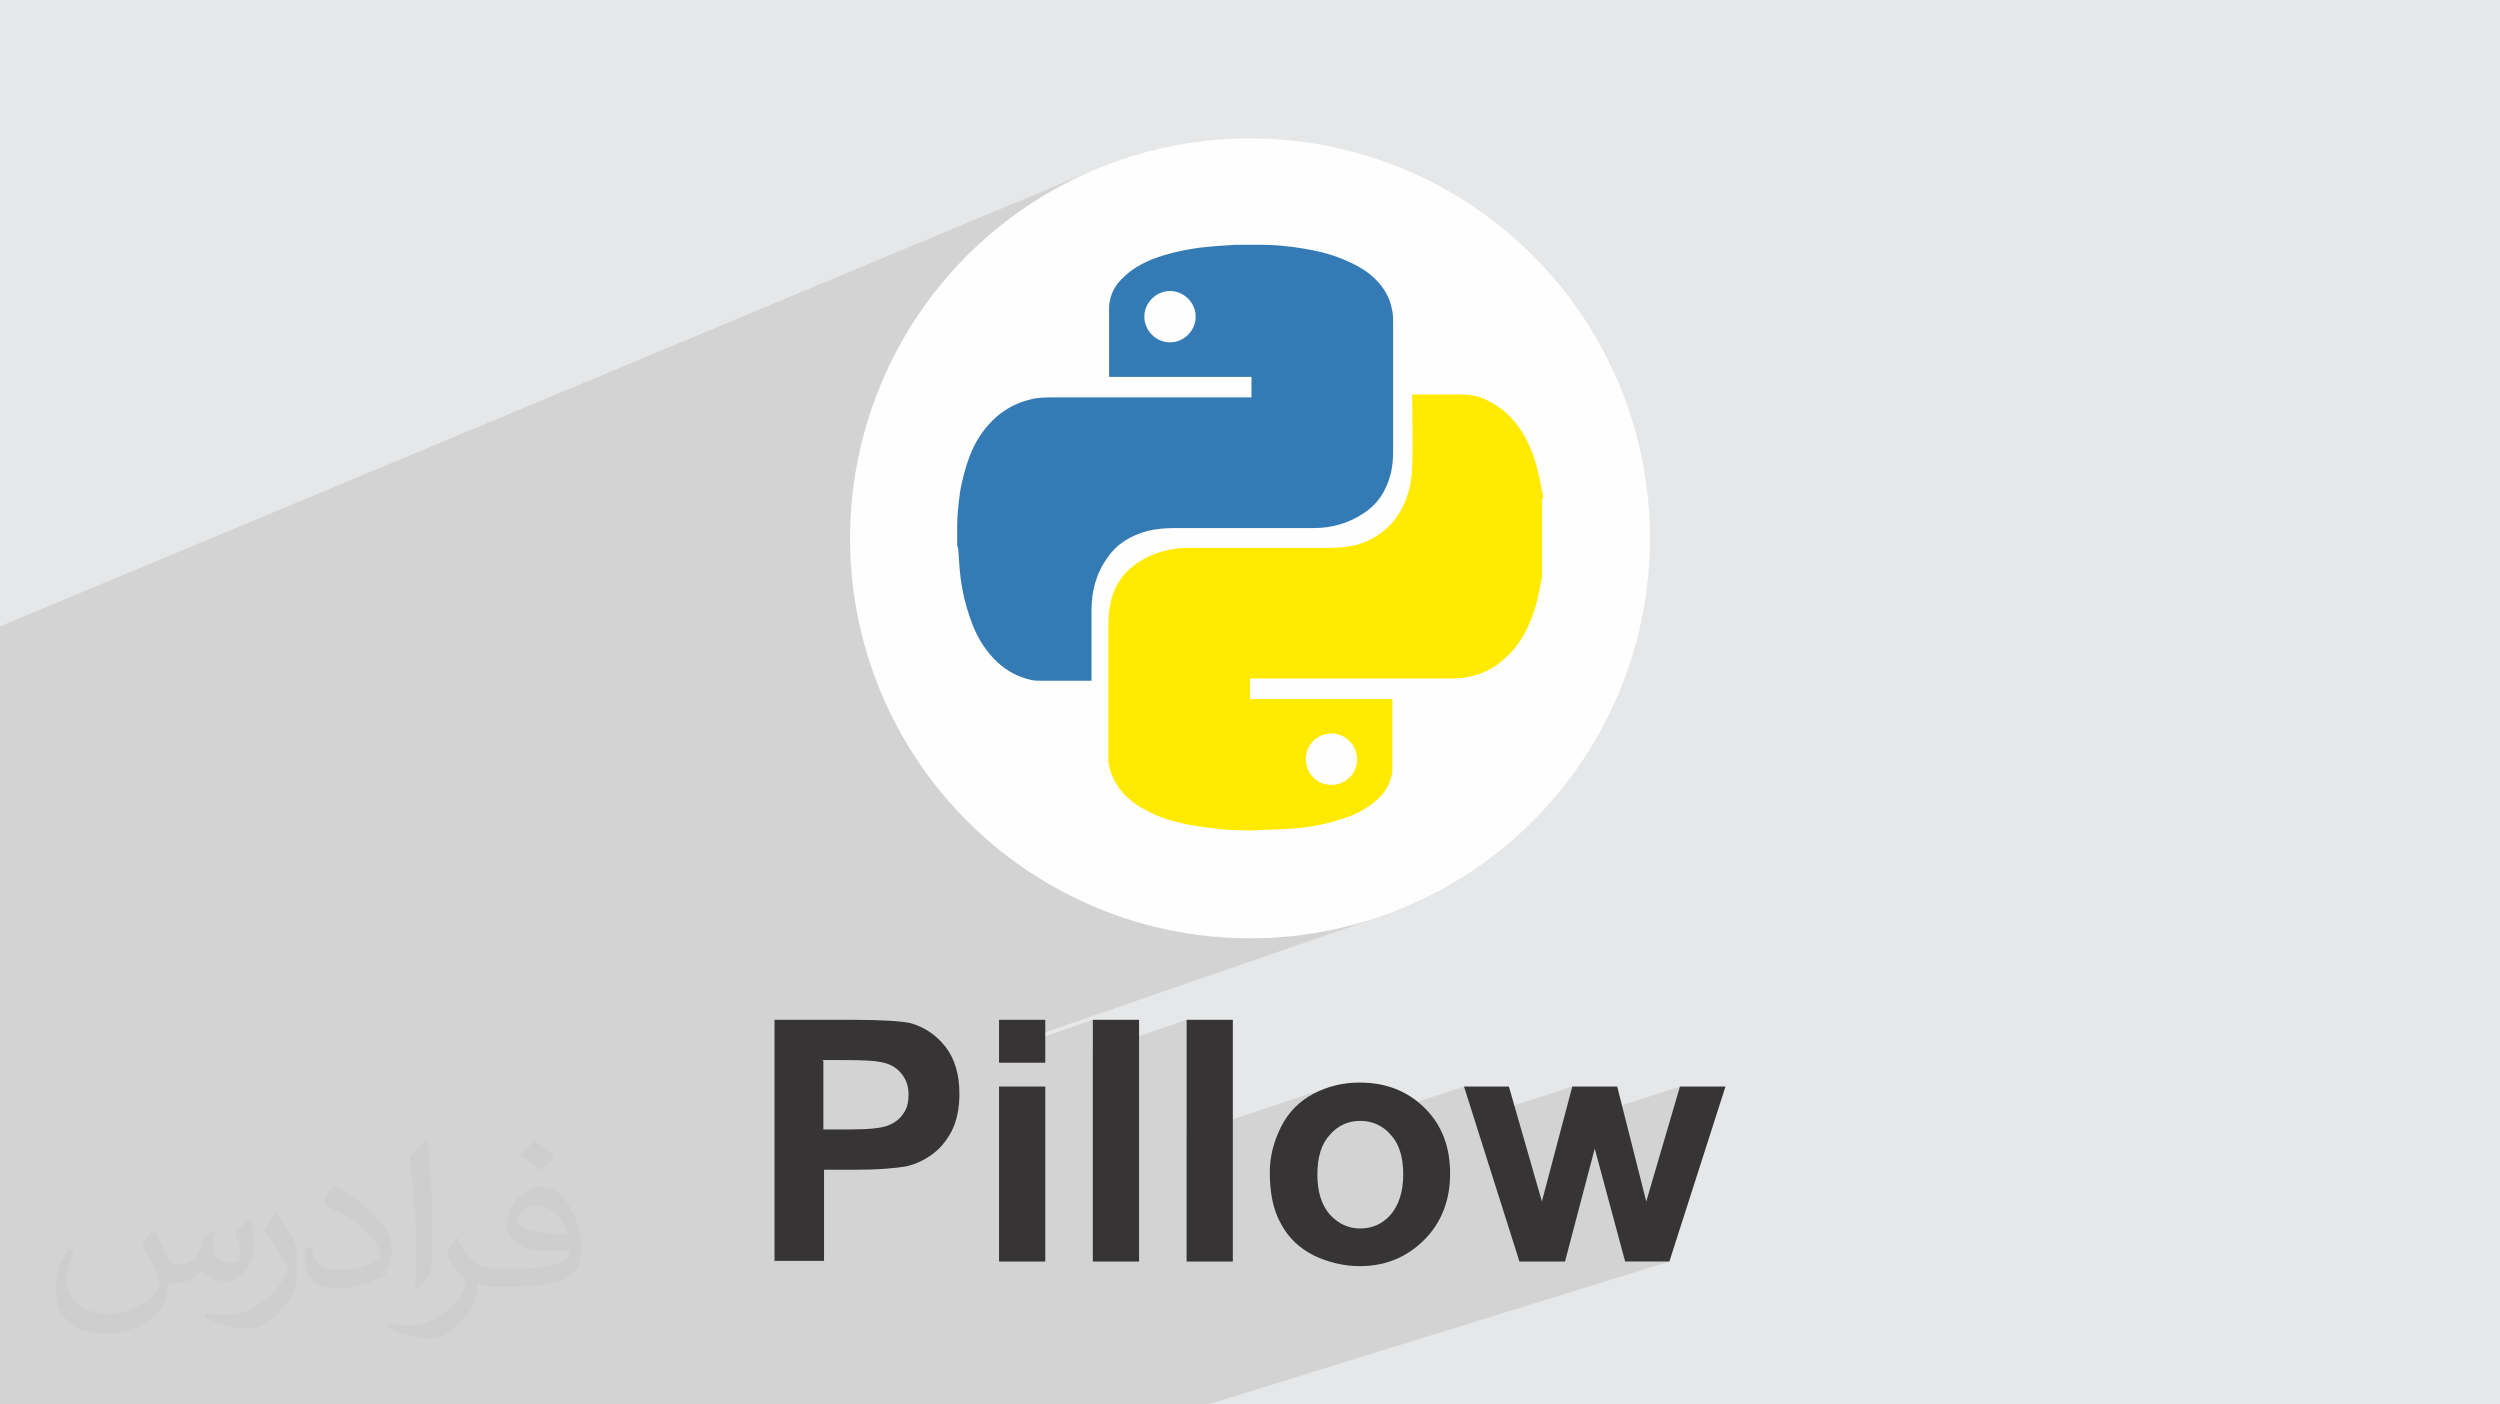 <?xml version="1.0" encoding="UTF-8"?>
<!DOCTYPE svg PUBLIC "-//W3C//DTD SVG 1.1//EN" "http://www.w3.org/Graphics/SVG/1.1/DTD/svg11.dtd">
<!-- Creator: CorelDRAW 2020 (64-Bit) -->
<svg xmlns="http://www.w3.org/2000/svg" xml:space="preserve" width="94.192mm" height="52.917mm" version="1.1" style="shape-rendering:geometricPrecision; text-rendering:geometricPrecision; image-rendering:optimizeQuality; fill-rule:evenodd; clip-rule:evenodd"
viewBox="0 0 9404.92 5283.66"
 xmlns:xlink="http://www.w3.org/1999/xlink"
 xmlns:xodm="http://www.corel.com/coreldraw/odm/2003">
 <defs>
  <style type="text/css">
   <![CDATA[
    .fil0 {fill:#E6E7E8}
    .fil3 {fill:#FEFEFE}
    .fil5 {fill:#347AB4;fill-rule:nonzero}
    .fil7 {fill:#373435;fill-rule:nonzero}
    .fil4 {fill:#FEFEFE;fill-rule:nonzero}
    .fil6 {fill:#FFEA00;fill-rule:nonzero}
    .fil2 {fill:#373435;fill-opacity:0.031}
    .fil1 {fill:#2B2A29;fill-opacity:0.102}
   ]]>
  </style>
 </defs>
 <g id="Layer_x0020_1">
  <polygon class="fil0" points="-0,0 9404.92,0 9404.92,5283.66 -0,5283.66 "/>
  <polygon class="fil1" points="3769.49,5283.66 3530.84,5283.66 3474.73,5283.66 3397.39,5283.66 3189.57,5283.66 3074.95,5283.66 3004.91,5283.66 2998.56,5283.66 2962.7,5283.66 2795.27,5283.66 2715.15,5283.66 2623.37,5283.66 2623.07,5283.66 2604.63,5283.66 2455.62,5283.66 2307.81,5283.66 2300.68,5283.66 2300.6,5283.66 2283.39,5283.66 2250.48,5283.66 2131.55,5283.66 2115.95,5283.66 2110.75,5283.66 2103.6,5283.66 2103.59,5283.66 1877.43,5283.66 1875.3,5283.66 1853.58,5283.66 1663.22,5283.66 1475.03,5283.66 1429.41,5283.66 1415.23,5283.66 1302.82,5283.66 1302.77,5283.66 1298.05,5283.66 764.68,5283.66 760.62,5283.66 617.61,5283.66 505.49,5283.66 275.14,5283.66 274.81,5283.66 264.76,5283.66 240.17,5283.66 206.68,5283.66 184.93,5283.66 31.17,5283.66 25.73,5283.66 -0,5283.66 -0,5256.25 -0,5242.75 -0,5209.28 -0,5148.66 -0,5144.8 -0,5099.28 -0,5070.26 -0,4872.72 -0,4872.7 -0,4870.58 -0,4852.29 -0,4852.27 -0,4785.87 -0,4785.84 -0,4762.32 -0,4762.29 -0,4751.17 -0,4690.79 -0,4573.96 -0,4568.48 -0,4554.12 -0,4554.1 -0,4537.52 -0,4537.49 -0,4532.63 -0,4532.6 -0,4532.48 -0,4532.45 -0,4431.22 -0,4431.19 -0,4358.36 -0,4358.34 -0,4330.76 -0,4330.73 -0,4310.8 -0,4310.77 -0,4289.12 -0,4289.1 -0,4096.85 -0,4091.83 -0,4054.36 -0,4054.34 -0,4050.12 -0,4050.1 -0,4028.41 -0,4028.39 -0,3975.34 -0,3975.31 -0,3974.32 -0,3974.29 -0,3948.92 -0,3948.89 -0,3885.67 -0,3878.88 -0,3858.78 -0,3804.7 -0,3804.68 -0,3778.2 -0,3770.55 -0,3770.52 -0,3746.47 -0,3746.44 -0,3712.56 -0,3697.03 -0,3668.01 -0,3667.99 -0,3657.18 -0,3607.26 -0,3607.23 -0,3546.97 -0,3546.94 -0,3544.13 -0,3544.11 -0,3464.56 -0,3457.93 -0,3344.04 -0,3342.09 -0,3284.97 -0,3229.27 -0,3112.56 -0,3077.46 -0,3055.29 -0,3052.83 -0,3049.69 -0,2998.85 -0,2996.67 -0,2912.02 -0,2874.6 -0,2867.98 -0,2843.86 -0,2841.86 -0,2810.76 -0,2808.75 -0,2768.29 -0,2742.22 -0,2356.32 4116.8,638.71 4050.15,668.85 3985.28,702.07 3922.26,738.3 3861.21,777.43 3802.22,819.39 3745.39,864.05 3690.79,911.34 3638.54,961.16 3588.72,1013.42 3541.43,1068.01 3496.77,1124.85 3454.81,1183.84 3415.68,1244.89 3379.44,1307.9 3346.22,1372.77 3343.26,1379.32 4332.53,976.04 4343.43,972 4354.39,968.14 4365.41,964.47 4376.48,960.99 4387.6,957.68 4398.77,954.54 4409.97,951.58 4421.22,948.78 4432.49,946.15 4443.79,943.67 4455.12,941.34 4466.47,939.17 4477.83,937.13 4489.2,935.24 4500.59,933.5 4511.97,931.88 4520.74,930.87 4529.44,929.93 4538.1,929.04 4546.73,928.21 4555.31,927.43 4563.88,926.69 4572.43,925.99 4580.97,925.32 4589.51,924.69 4598.07,924.09 4606.64,923.51 4615.22,922.95 4623.85,922.4 4632.52,921.87 4641.23,921.35 4650,920.83 4650.92,920.83 4651.65,920.83 4652.25,920.83 4652.78,920.83 4653.31,920.83 4653.89,920.83 4654.61,920.83 4655.53,920.83 4665.89,920.83 4676.28,920.83 4686.73,920.83 4697.29,920.83 4707.97,920.83 4718.82,920.83 4729.86,920.83 4741.12,920.83 4742.15,920.83 4743.15,920.83 4744.09,920.83 4744.93,920.83 4745.63,920.83 4746.17,920.83 4746.53,920.83 4746.65,920.83 4756.46,920.89 4766.2,921.08 4775.91,921.39 4785.56,921.81 4795.19,922.36 4804.8,923.01 4814.38,923.76 4823.96,924.62 4833.53,925.58 4843.12,926.62 4852.72,927.76 4862.35,928.97 4872,930.28 4881.71,931.66 4891.45,933.11 4901.26,934.63 4910.58,936.21 4919.89,937.87 4929.19,939.61 4938.48,941.43 4947.76,943.36 4957.02,945.4 4966.25,947.54 4975.46,949.8 4984.63,952.21 4993.77,954.73 5002.87,957.42 5011.92,960.26 5020.92,963.25 5029.88,966.42 5038.76,969.76 5047.6,973.29 5056.36,976.94 5065.05,980.69 5073.66,984.52 5082.19,988.47 5090.6,992.55 5098.93,996.78 5107.14,1001.16 5115.23,1005.73 5123.18,1010.49 5131,1015.45 5138.68,1020.65 5146.21,1026.09 5153.57,1031.79 5160.76,1037.76 5167.78,1044.03 5174.61,1050.6 5185.59,1062.24 5195.73,1074.41 5204.98,1087.09 5213.25,1100.29 5220.49,1114.01 5226.62,1128.25 5231.58,1143.01 5235.31,1158.28 5237.14,1165.54 5238.51,1172.81 5239.5,1180.17 5240.16,1187.61 5240.56,1195.19 5240.76,1202.93 5240.84,1210.86 5240.85,1219.01 5240.85,1234.03 5240.85,1249.07 5240.85,1264.12 5240.85,1279.18 5240.85,1294.26 5240.85,1309.35 5240.85,1324.44 5240.85,1339.54 5240.85,1354.66 5240.85,1369.78 5240.85,1384.9 5240.85,1400.04 5240.85,1415.17 5240.85,1430.31 5240.85,1445.45 5240.85,1460.59 5240.85,1475.74 5240.85,1490.87 5240.85,1506.01 5240.85,1511.82 5312.57,1484.01 5313.61,1484.01 5314.64,1484.01 5315.68,1484.01 5316.72,1484.01 5317.75,1484.01 5318.78,1484.01 5319.81,1484.01 5320.83,1484.01 5331.74,1484.01 5342.69,1484.01 5353.69,1484.01 5364.74,1484.01 5375.82,1484.01 5386.92,1484.01 5398.05,1484.01 5409.17,1484.01 5420.3,1484.01 5431.43,1484.01 5442.53,1484.01 5453.61,1484.01 5464.66,1484.01 5475.66,1484.01 5486.62,1484.01 5497.53,1484.01 5511.9,1484.4 5526,1485.61 5539.85,1487.65 5553.44,1490.56 5566.77,1494.39 5579.84,1499.14 5592.65,1504.87 5592.67,1504.89 5605.2,1511.61 5605.22,1511.63 5614.39,1516.43 5614.41,1516.45 5623.33,1521.57 5623.35,1521.59 5632.01,1527.01 5632.03,1527.03 5640.45,1532.75 5640.47,1532.77 5648.64,1538.79 5648.66,1538.81 5656.6,1545.1 5656.62,1545.12 5664.31,1551.69 5664.33,1551.71 5671.81,1558.55 5671.83,1558.57 5679.07,1565.66 5679.09,1565.68 5686.11,1573.03 5686.13,1573.05 5692.93,1580.64 5692.95,1580.66 5699.54,1588.48 5699.56,1588.5 5705.94,1596.55 5705.96,1596.57 5712.13,1604.84 5712.15,1604.86 5718.12,1613.34 5718.14,1613.36 5723.91,1622.03 5723.93,1622.05 5731.9,1635.07 5731.92,1635.09 5739.34,1648.29 5739.36,1648.31 5746.26,1661.69 5746.28,1661.71 5752.68,1675.26 5752.7,1675.28 5758.64,1689.01 5764.15,1702.9 5769.25,1716.93 5773.96,1731.1 5778.32,1745.4 5782.35,1759.82 5786.08,1774.35 5789.55,1788.99 5792.76,1803.73 5795.77,1818.56 5798.58,1833.46 5801.25,1848.45 5802.17,1851.68 5802.88,1855.09 5803.47,1858.65 5804,1862.25 5804.53,1865.87 5805.13,1869.42 5805.86,1872.83 5806.78,1876.06 5801.27,1878.13 5801.27,1891.91 5801.27,1910.55 5801.27,1929.18 5801.27,1947.82 5801.27,1966.45 5801.27,1985.09 5801.27,2003.73 5801.27,2022.37 5801.27,2041 5801.27,2059.64 5801.27,2078.27 5801.27,2096.91 5801.27,2115.55 5801.27,2134.18 5801.27,2152.81 5801.27,2171.44 5800.35,2174.55 5799.63,2177.65 5799.04,2180.76 5798.51,2183.86 5797.98,2186.97 5797.38,2190.08 5796.65,2193.19 5795.74,2196.3 5794.18,2204.55 5792.62,2212.74 5791.02,2220.87 5789.4,2228.96 5787.72,2236.98 5785.99,2244.97 5784.17,2252.92 5782.29,2260.84 5780.29,2268.72 5778.19,2276.56 5775.97,2284.39 5773.61,2292.2 5771.11,2300 5768.45,2307.78 5765.62,2315.54 5762.61,2323.31 5758.36,2334.12 5753.92,2344.78 5749.26,2355.29 5744.35,2365.66 5739.22,2375.86 5733.83,2385.9 5728.17,2395.75 5722.23,2405.43 5716,2414.9 5709.46,2424.18 5702.61,2433.25 5695.44,2442.09 5687.92,2450.72 5680.05,2459.11 5671.81,2467.24 5663.21,2475.14 5654.83,2482.71 5646.26,2489.9 5637.5,2496.69 5628.54,2503.1 5619.38,2509.11 5610.03,2514.74 5600.49,2519.98 5590.75,2524.84 5580.81,2529.3 5570.69,2533.38 5238.06,2654.04 5238.06,2667.27 5238.06,2683.18 5238.06,2699.04 5238.06,2714.89 5238.06,2730.7 5238.06,2746.49 5238.06,2762.29 5238.06,2778.07 5238.06,2793.87 5238.06,2809.68 5238.06,2825.52 5238.06,2841.39 5238.06,2857.29 5238.06,2873.26 5238.06,2889.28 5238.05,2892.38 5238.02,2895.53 5237.91,2898.73 5237.71,2902.04 5237.38,2905.47 5236.89,2909.07 5236.2,2912.86 5235.28,2916.87 5231.55,2931.1 5226.58,2944.79 5220.45,2957.89 5213.22,2970.37 5204.94,2982.21 5195.7,2993.36 5185.56,3003.8 5174.58,3013.5 5167.27,3019.58 5159.82,3025.41 5152.25,3030.99 5144.55,3036.31 5136.72,3041.41 5128.77,3046.26 5120.68,3050.87 5112.46,3055.25 5104.11,3059.41 5095.64,3063.35 5087.03,3067.07 5078.29,3070.57 5069.42,3073.86 4117.38,3411.68 4185.12,3438.39 4255.04,3462.05 4326.44,3482.33 4399.23,3499.13 4473.33,3512.36 4548.62,3521.93 4625.04,3527.74 4702.46,3529.7 4779.88,3527.74 4856.3,3521.93 4931.59,3512.36 5005.69,3499.13 5078.49,3482.33 5149.88,3462.05 5219.8,3438.39 3758.36,3943.58 3758.36,3958.34 4111.17,3836.5 4111.17,3957.37 4463.95,3836.5 4463.95,4268.5 4991.4,4092.86 4981.06,4096.64 4970.85,4100.72 4960.77,4105.11 4950.8,4109.79 4940.97,4114.77 4931.3,4120.06 4921.88,4125.7 4912.7,4131.69 4903.79,4138.02 4895.12,4144.68 4886.73,4151.66 4878.61,4158.97 4870.79,4166.62 4863.25,4174.58 4856.01,4182.86 4849.07,4191.45 4842.45,4200.35 4836.15,4209.56 4830.17,4219.06 4824.54,4228.87 4819.23,4238.97 4814.25,4249.25 4809.57,4259.58 4805.19,4269.97 4801.1,4280.39 4797.33,4290.86 4793.86,4301.38 4790.71,4311.92 4789.56,4316.2 5069.42,4223.98 5077.05,4221.74 5084.83,4219.9 5092.77,4218.47 5100.84,4217.46 5109.04,4216.84 5114.9,4216.7 5507.4,4087.42 5545.61,4207.96 5914.86,4087.42 5876.96,4230.73 6319.82,4087.42 6193.11,4519.71 6063.76,4560.48 6113.61,4745.82 6280.08,4745.82 4543.83,5283.66 4383.55,5283.66 4165.9,5283.66 4003.26,5283.66 4000.85,5283.66 "/>
  <path class="fil2" d="M578.49 4627.69c17.95,27.21 29.6,53.36 40.96,82.43 8.45,16.91 12.93,48.09 52.57,48.09 11.61,0 28.28,-3.42 43.06,-11.61 16.63,-8.73 29.32,-21.94 35.94,-42l15.85 -53.36 38.57 -19.02 2.64 2.64c-5.27,20.09 -6.59,39.36 -6.59,54.43 0,44.63 38.57,61.56 69.22,61.56 17.95,0 34.09,-8.73 34.09,-25.11 0,-21.13 -8.98,-57.06 -20.62,-89.29 17.95,-17.95 35.94,-35.94 56.53,-50.47l3.17 1.6c8.98,38.04 14,75.56 14,100.66 0,24.57 -10.83,51.79 -19.81,69.49 -18.49,34.87 -51.25,62.62 -90.87,62.62 -30.1,0 -63.65,-15.07 -86.66,-43.06l-1.32 0c-21.66,26.96 -55.22,51.25 -108.86,51.25l-16.63 0c-2.64,35.41 -10.29,60.49 -21.94,82.95 -31.95,62.34 -126.81,106.47 -216.1,106.47 -124.17,0 -186.51,-71.59 -186.51,-166.96 0,-58.91 19.27,-113.6 48.88,-152.42l24.29 10.04c-18.49,35.41 -30.91,68.68 -30.91,101.45 0,89.29 72.66,131.83 156.4,131.83 77.68,0 173.83,-49.41 191.28,-106.72 -6.59,-62.62 -30.1,-91.93 -66.04,-148.99 10.83,-19.02 24.83,-38.04 42.28,-58.38l3.17 0 0 0 0 0 -0.02 -0.09zm1432.13 -336.04c26.15,16.39 51.79,35.66 76.87,57.85 -14,19.81 -31.45,37.79 -53.11,53.64 -25.11,-20.34 -50.19,-37.79 -75.84,-56.27 17.42,-19.55 34.62,-38.29 52.04,-55.22l0 0 0 0 0 0 0 0 0 0 0.03 0zm13.47 244.11c-42.28,0 -76.87,27.75 -76.87,48.34 0,44.13 84.53,57.85 185.72,57.31 -12.68,-51.79 -57.06,-105.68 -108.86,-105.68l0.01 0.03zm-94.86 236.19c54.96,0 103.04,-1.6 139.74,-10.83 40.96,-10.29 75.56,-30.91 75.56,-45.17 0,-3.7 0,-8.19 -1.32,-11.89 -22.98,2.11 -49.41,2.11 -72.38,2.11 -74.49,0 -131.55,-16.91 -154.02,-58.66 -5.55,-11.61 -9.51,-24.57 -9.51,-39.36 0,-40.43 17.42,-79.79 48.09,-107 25.61,-22.45 53.89,-36.44 82.67,-36.44 52.04,0 93.51,41.75 122.57,107.54 15.85,35.94 26.68,77.4 26.68,129.72 0,34.87 -9.51,64.19 -31.17,85.85 -40.43,39.11 -114.92,53.89 -229.04,53.89l-51.79 0 0 0 -13.47 0c-28.28,0 -48.62,-5.02 -64.72,-17.42l-2.64 0c0.79,6.59 1.32,12.93 1.32,19.02 0,25.61 -8.45,58.38 -25.61,84.53 -50.72,75.3 -105.68,108.04 -153.24,108.04 -48.09,0 -107,-18.49 -160.11,-42.54l9.51 -18.49c17.17,7.13 40.96,11.89 73.7,11.89 85.85,0 198.66,-82.43 212.66,-163 -3.17,-6.59 -8.98,-15.32 -17.17,-24.57 -25.11,-29.85 -40.96,-54.68 -55.75,-80.83 12.68,-25.11 24.29,-45.17 35.13,-63.4l4.49 -0.53c36.72,74.77 69.99,117.55 144.23,117.55l11.61 0 0 0 53.89 0 0 0 0 0 0 0 0 0 0 0 0.09 0.01zm-371.98 79c6.34,-34.34 6.87,-72.91 6.87,-108.86l0 -53.36c0,-99.6 -12.68,-244.36 -22.98,-338.68 17.95,-19.27 43.06,-42 62.87,-57.31l5.81 1.6c13.47,118.62 16.63,256 16.63,383.06 0,33.3 -1.32,65.79 -4.49,89.55 -1.85,30.1 -19.27,52.83 -56.53,87.7l-8.19 -3.7zm-382.8 -157.19c1.85,46.77 24.83,83.49 105.15,83.49 49.93,0 92.19,-12.93 138.96,-35.13 8.45,-3.7 12.93,-8.73 12.93,-12.93 0,-29.32 -22.45,-68.15 -60.23,-103.55 -36.72,-33.3 -85.34,-62.62 -130.76,-82.18 -15.6,-6.59 -20.62,-13.47 -20.62,-20.09 0,-13.47 17.95,-41.75 32.77,-62.09l5.02 -0.53c52.04,27.21 110.17,67.64 153.24,112.53 39.11,41.47 63.4,83.49 63.4,129.19 0,33.81 -10.29,65.51 -26.96,95.11 -57.06,28.79 -117.83,50.72 -178.06,50.72 -73.17,0 -123.1,-34.34 -123.1,-114.92 0,-8.73 0,-22.19 3.17,-39.64l25.11 0 0 0 0 0 0 0 0 0 0 0 -0.02 0zm-132.37 -132.9l45.45 73.45c16.63,27.21 32.23,56.81 32.23,103.55l0 59.7c0,48.34 -30.91,100.13 -80.83,151.38 -39.11,34.62 -73.7,49.41 -105.68,49.41 -47.55,0 -101.98,-14.79 -164.85,-41.75l7.13 -18.49c19.81,5.27 42.79,9.77 71.06,9.77 90.36,-0.53 182.8,-66.57 225.08,-147.15 5.02,-9.26 6.87,-17.95 6.87,-24.04 0,-9.26 -5.02,-19.55 -8.98,-28.79 -22.98,-43.31 -48.62,-82.95 -76.87,-119.68 14.79,-23.25 29.6,-45.7 45.7,-67.9l3.7 0.53 0 0 0 0 0 0 0 0 0 0 -0.02 0.01z"/>
  <g id="_2092551503008">
   <g>
    <circle class="fil3" cx="4702.46" cy="2025.09" r="1504.61"/>
    <path class="fil4" d="M3600.91 2060.99c0,-24.82 0,-49.68 0,-74.55 0,-2.75 0,-5.52 0,-8.27 0,-44.15 5.53,-85.59 11.03,-129.75 8.27,-44.15 19.33,-88.35 35.89,-132.53 22.08,-57.96 55.22,-107.68 102.15,-149.06 35.89,-30.35 77.28,-52.46 124.23,-63.51 27.6,-8.28 57.96,-8.28 88.35,-8.28 245.71,0 491.41,0 739.89,0 2.78,0 2.78,0 5.53,0 0,-24.86 0,-49.68 0,-77.28 -179.44,0 -356.13,0 -535.6,0 0,-2.78 0,-5.53 0,-8.28 0,-80.06 0,-157.36 0,-237.43 0,-2.75 0,-5.52 0,-8.27 0,-11.05 0,-19.33 2.78,-30.35 5.53,-35.89 24.83,-66.27 52.46,-91.12 30.35,-30.35 66.26,-49.68 104.92,-66.26 57.96,-22.09 118.71,-35.89 179.44,-44.16 46.91,-5.53 91.09,-8.27 138.03,-11.05 2.78,0 2.78,0 5.53,0 27.6,0 55.22,0 85.59,0 2.76,0 5.53,0 5.53,0 52.46,0 102.15,5.52 154.61,13.8 49.68,8.27 99.4,19.33 146.34,38.66 46.91,19.33 91.09,41.41 127.01,77.31 30.35,30.36 52.46,66.27 60.71,107.68 5.53,19.33 5.53,38.66 5.53,60.74 0,160.14 0,323.02 0,483.14 0,24.85 -2.78,52.46 -8.27,77.32 -16.55,66.26 -49.68,118.7 -107.68,154.61 -55.22,35.89 -118.71,52.46 -182.19,52.46 -173.94,0 -350.63,0 -524.54,0 -33.13,0 -69.02,2.78 -102.16,11.05 -60.73,16.55 -113.2,46.92 -149.07,99.38 -44.16,60.73 -60.74,127.01 -60.74,201.53 0,85.6 0,171.17 0,256.76 0,2.76 0,2.76 0,5.53 -2.78,0 -5.52,0 -5.52,0 -60.74,0 -121.49,0 -184.97,0 -11.05,0 -24.86,0 -35.89,-2.78 -49.68,-11.03 -91.09,-33.13 -127.01,-66.27 -41.42,-38.62 -71.79,-85.59 -93.88,-140.81 -16.55,-44.15 -30.35,-88.35 -38.65,-135.28 -8.28,-41.42 -11.03,-85.59 -13.81,-127.01 0,-11.02 -2.75,-24.82 -2.75,-35.89l0 0 0 0 -2.78 8.31 -0.05 -0.1zm2200.36 -187.72c0,99.39 0,198.8 0,298.17 -2.76,8.28 -2.76,16.55 -5.53,24.86 -8.28,44.15 -16.55,85.59 -33.13,127.01 -22.09,57.95 -52.46,110.41 -99.4,151.83 -44.15,41.42 -96.61,66.26 -157.36,74.55 -19.33,2.76 -41.42,2.76 -60.73,2.76 -245.72,0 -491.42,0 -737.12,0 -2.76,0 -2.76,0 -5.53,0 0,24.85 0,49.68 0,77.31 179.44,0 356.13,0 535.6,0 0,2.76 0,5.53 0,5.53 0,85.59 0,168.4 0,253.99 0,8.27 0,16.55 -2.78,27.6 -8.27,38.66 -30.35,71.79 -60.71,96.62 -38.66,33.13 -82.81,55.22 -132.54,69.02 -66.26,22.09 -135.28,33.13 -204.29,35.89 -41.42,2.78 -80.07,2.78 -121.48,5.53 -52.47,0 -102.16,0 -154.62,-8.28 -30.35,-2.78 -60.73,-8.27 -93.88,-13.8 -52.46,-11.02 -102.15,-24.83 -149.07,-49.68 -44.19,-22.09 -85.59,-52.46 -113.21,-93.88 -19.33,-30.35 -33.13,-60.74 -35.89,-96.62 0,-13.8 0,-24.85 0,-38.65 0,-157.37 0,-314.75 0,-472.12 0,-27.6 2.76,-55.22 8.28,-82.81 13.8,-66.27 49.68,-118.71 107.68,-154.62 55.22,-35.89 118.7,-52.46 187.74,-52.46 173.92,0 350.63,0 524.55,0 35.89,0 69.02,-2.75 104.92,-11.02 57.99,-16.55 104.92,-46.93 143.56,-93.88 44.15,-57.95 63.51,-124.23 66.26,-198.76 2.78,-88.35 0,-176.7 0,-265.05 0,-2.77 0,-5.52 0,-8.27 2.78,0 5.53,0 8.27,0 57.96,0 118.71,0 176.69,0 38.66,0 74.55,8.27 107.68,27.6 49.69,24.86 88.35,63.49 118.71,110.42 44.15,69.02 63.48,146.31 77.31,226.4 2.76,8.28 2.76,19.33 5.53,27.61l0 0 0 0 -5.55 -2.78 0.04 -0.01z"/>
    <path class="fil5" d="M3600.91 2060.99c0,-24.82 0,-49.68 0,-74.55 0,-2.75 0,-5.52 0,-8.27 0,-44.15 5.53,-85.59 11.03,-129.75 8.27,-44.15 19.33,-88.35 35.89,-132.53 22.08,-57.96 55.22,-107.68 102.15,-149.06 35.89,-30.35 77.28,-52.46 124.23,-63.51 27.6,-8.28 57.96,-8.28 88.35,-8.28 245.71,0 491.41,0 739.89,0 2.78,0 2.78,0 5.53,0 0,-24.86 0,-49.68 0,-77.28 -179.44,0 -356.13,0 -535.6,0 0,-2.78 0,-5.53 0,-8.28 0,-80.06 0,-157.36 0,-237.43 0,-2.75 0,-5.52 0,-8.27 0,-11.05 0,-19.33 2.78,-30.35 5.53,-35.89 24.83,-66.27 52.46,-91.12 30.35,-30.35 66.26,-49.68 104.92,-66.26 57.96,-22.09 118.71,-35.89 179.44,-44.16 46.91,-5.53 91.09,-8.27 138.03,-11.05 2.78,0 2.78,0 5.53,0 27.6,0 55.22,0 85.59,0 2.76,0 5.53,0 5.53,0 52.46,0 102.15,5.52 154.61,13.8 49.68,8.27 99.4,19.33 146.34,38.66 46.91,19.33 91.09,41.41 127.01,77.31 30.35,30.36 52.46,66.27 60.71,107.68 5.53,19.33 5.53,38.66 5.53,60.74 0,160.14 0,323.02 0,483.14 0,24.85 -2.78,52.46 -8.27,77.32 -16.55,66.26 -49.68,118.7 -107.68,154.61 -55.22,35.89 -118.71,52.46 -182.19,52.46 -173.94,0 -350.63,0 -524.54,0 -33.13,0 -69.02,2.78 -102.16,11.05 -60.73,16.55 -113.2,46.92 -149.07,99.38 -44.16,60.73 -60.74,127.01 -60.74,201.53 0,85.6 0,171.17 0,256.76 0,2.76 0,2.76 0,5.53 -2.78,0 -5.52,0 -5.52,0 -60.74,0 -121.49,0 -184.97,0 -11.05,0 -24.86,0 -35.89,-2.78 -49.68,-11.03 -91.09,-33.13 -127.01,-66.27 -41.42,-38.62 -71.79,-85.59 -93.88,-140.81 -16.55,-44.15 -30.35,-88.35 -38.65,-135.28 -8.28,-41.42 -11.03,-85.59 -13.81,-127.01 0,-11.02 -2.75,-24.82 -2.75,-35.89l0 0 0 0 -2.78 8.31 -0.05 -0.1zm800.63 -966.26l0 0c-52.46,0 -96.61,44.15 -96.61,96.61 0,52.46 44.15,96.62 96.61,96.62 52.46,0 96.62,-44.16 96.62,-96.62 0,-52.46 -44.16,-96.61 -96.62,-96.61l0 0 0 0z"/>
    <path class="fil6" d="M5801.24 1873.25c0,99.39 0,198.8 0,298.17 -2.75,8.28 -2.75,16.55 -5.52,24.86 -8.28,44.15 -16.55,85.59 -33.13,127.01 -22.09,57.95 -52.47,110.41 -99.4,151.83 -44.15,41.42 -96.61,66.26 -157.36,74.55 -19.33,2.76 -41.42,2.76 -60.74,2.76 -245.71,0 -491.41,0 -737.11,0 -2.76,0 -2.76,0 -5.53,0 0,24.85 0,49.68 0,77.31 179.44,0 356.13,0 535.6,0 0,2.76 0,5.53 0,5.53 0,85.59 0,168.4 0,253.99 0,8.27 0,16.55 -2.78,27.6 -8.27,38.66 -30.35,71.79 -60.71,96.62 -38.66,33.13 -82.82,55.22 -132.54,69.02 -66.26,22.09 -135.28,33.13 -204.29,35.89 -41.42,2.78 -80.07,2.78 -121.49,5.52 -52.46,0 -102.15,0 -154.61,-8.27 -30.35,-2.78 -60.73,-8.28 -93.88,-13.8 -52.46,-11.03 -102.15,-24.83 -149.07,-49.68 -44.19,-22.09 -85.59,-52.46 -113.21,-93.88 -19.33,-30.35 -33.13,-60.74 -35.89,-96.62 0,-13.8 0,-24.85 0,-38.66 0,-157.36 0,-314.74 0,-472.11 0,-27.6 2.76,-55.22 8.28,-82.81 13.8,-66.27 49.68,-118.71 107.68,-154.62 55.21,-35.89 118.7,-52.46 187.74,-52.46 173.92,0 350.63,0 524.54,0 35.89,0 69.03,-2.76 104.93,-11.02 57.98,-16.55 104.92,-46.93 143.56,-93.88 44.15,-57.95 63.51,-124.23 66.26,-198.77 2.78,-88.35 0,-176.69 0,-265.04 0,-2.78 0,-5.52 0,-8.27 2.78,0 5.53,0 8.27,0 57.96,0 118.71,0 176.69,0 38.66,0 74.55,8.27 107.68,27.6 49.69,24.86 88.35,63.49 118.71,110.42 44.15,69.02 63.48,146.31 77.31,226.4 2.76,8.28 2.76,19.33 5.53,27.61l0 0 0 0 -5.55 -2.78 0.03 -0.01zm-792.33 1079.45l0 0c52.46,0 96.62,-41.42 96.62,-96.62 0,-52.46 -44.16,-96.61 -96.62,-96.61 -52.46,0 -96.61,41.42 -96.61,96.61 0,52.46 41.41,96.62 96.61,96.62z"/>
   </g>
   <path class="fil7" d="M2913.66 4745.82l0 -909.29 293.17 0c111.8,0 183.85,4.95 218.63,12.42 52.16,14.91 96.89,44.71 131.69,89.45 34.78,44.71 52.15,104.34 52.15,176.38 0,57.14 -9.92,101.88 -29.8,141.62 -19.88,37.26 -44.72,67.09 -77.02,89.44 -32.31,22.37 -62.11,34.79 -94.42,42.24 -44.71,7.46 -106.83,12.43 -188.82,12.43l-119.25 0 0 342.85 -183.85 0 0 0 -2.47 2.48 0 -0.02zm183.84 -755.29l0 258.39 99.38 0c72.04,0 119.25,-4.96 144.1,-14.9 24.83,-9.95 44.72,-24.86 57.14,-44.72 14.91,-19.87 19.86,-44.71 19.86,-72.04 0,-32.31 -9.92,-59.64 -29.81,-82 -19.88,-22.36 -44.71,-34.79 -74.55,-39.77 -22.36,-4.95 -64.59,-7.45 -131.68,-7.45l-89.45 0 0 0 4.97 2.5 0.04 -0.01zm660.86 7.46l0 -161.49 173.92 0 0 161.49 -173.92 0zm0 747.81l0 -658.39 173.92 0 0 658.39 -173.92 0zm352.81 0l0 -909.29 173.93 0 0 909.29 -173.93 0zm352.79 0l0 -909.29 173.92 0 0 909.29 -173.92 0zm313.05 -337.89c0,-57.14 14.91,-114.28 42.24,-168.93 27.33,-54.65 69.56,-96.89 121.74,-124.2 52.15,-27.34 109.32,-42.24 173.92,-42.24 99.37,0 181.38,32.28 245.96,96.89 64.59,64.59 94.42,146.58 94.42,245.95 0,99.38 -32.28,183.85 -96.89,248.44 -64.59,64.59 -144.11,99.37 -243.48,99.37 -59.64,0 -119.25,-14.91 -171.44,-39.73 -54.66,-27.33 -96.89,-67.1 -124.23,-119.26 -29.81,-52.15 -42.24,-116.77 -42.24,-193.8l0 0 0 -2.5 0.02 0zm178.87 9.95c0,64.59 14.91,114.28 47.22,151.53 32.28,34.78 69.56,52.16 114.28,52.16 44.72,0 84.47,-17.38 114.29,-52.16 29.8,-34.78 47.18,-84.47 47.18,-151.53 0,-64.59 -14.9,-114.28 -47.18,-149.06 -29.81,-34.78 -69.56,-52.16 -114.29,-52.16 -44.71,0 -84.46,17.41 -114.28,52.16 -32.31,34.79 -47.22,84.47 -47.22,151.56l0 0 0 -2.47 0 -0.03zm760.24 327.95l-208.7 -658.39 168.93 0 124.23 432.29 114.29 -432.29 168.93 0 109.32 432.29 126.71 -432.29 171.44 0 -211.18 658.39 -166.47 0 -114.28 -424.86 -111.8 424.86 -168.93 0 0 0 -2.5 0z"/>
  </g>
 </g>
</svg>
